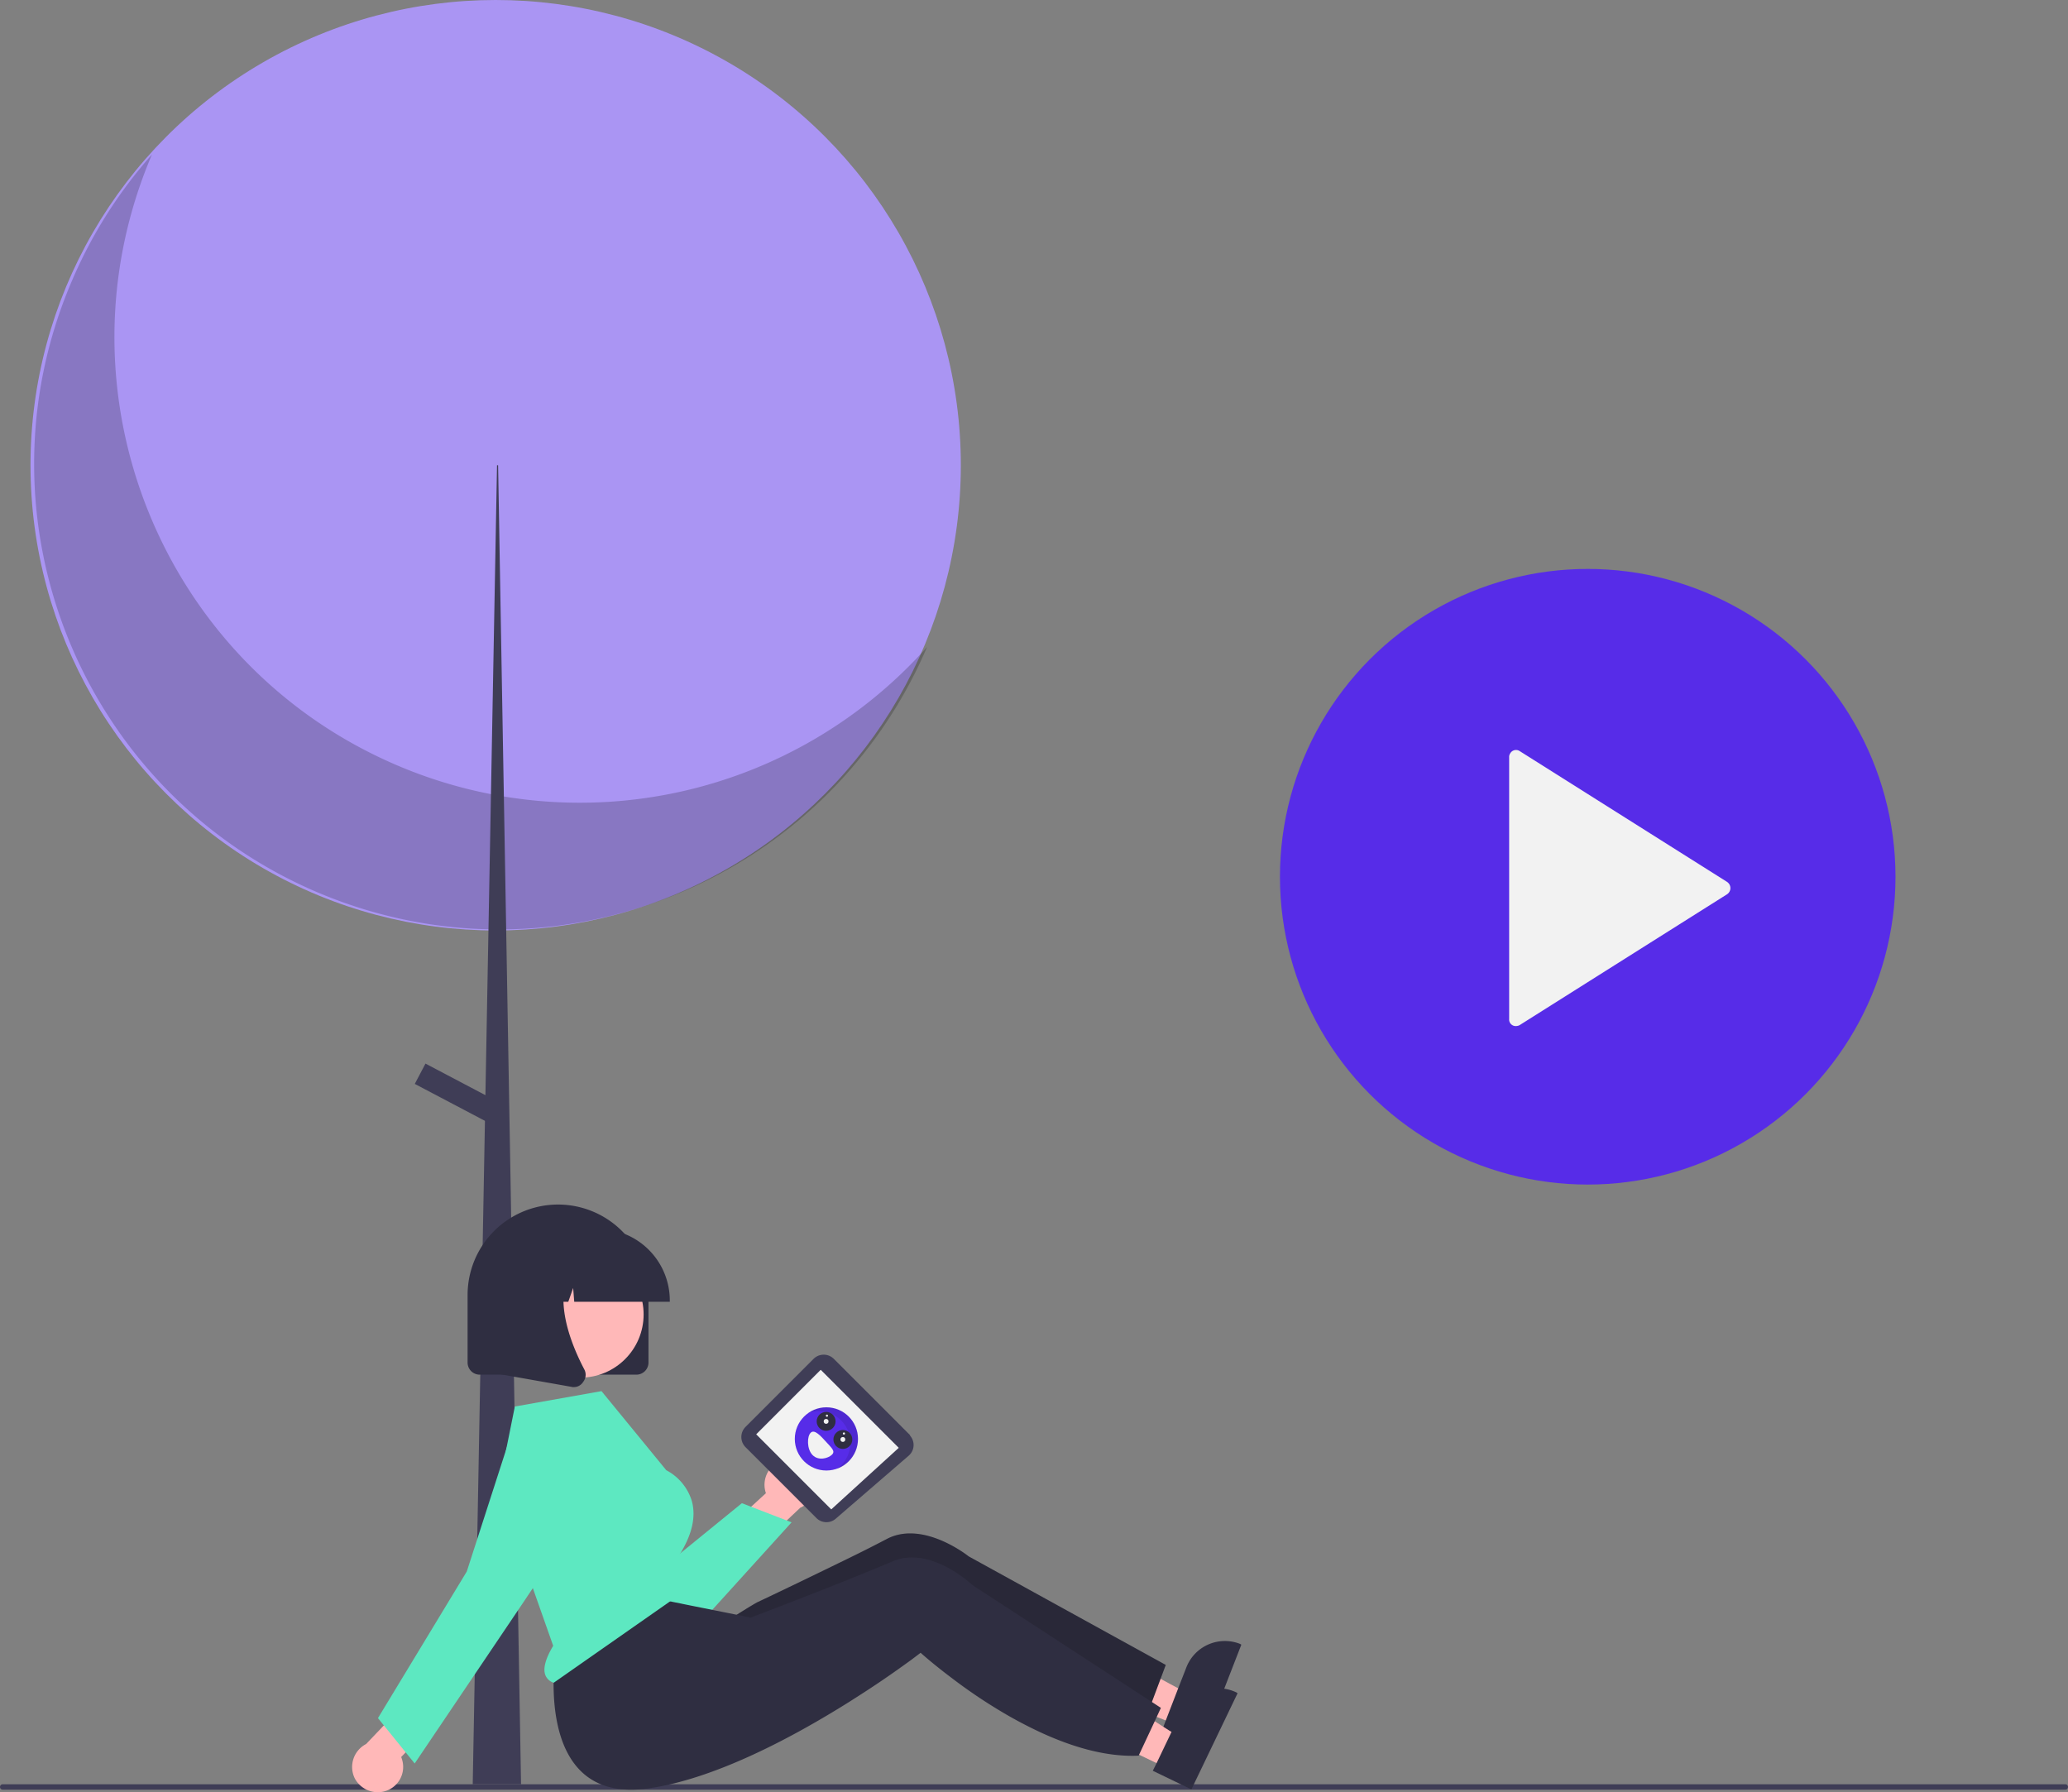 <?xml version="1.0" encoding="utf-8"?>
<svg id="video_streaming_detente" xmlns="http://www.w3.org/2000/svg" width="766" height="663.756" viewBox="0 0 766 663.756">
  <rect x="0" y="0" width="766" height="663.756" fill="#808080" stroke="none"/>
  <path id="Tracé_16241" data-name="Tracé 16241" d="M435.5,638.6l4.5-11.4-42-22.6-6.5,16.9Z" fill="#ffb8b8"/>
  <path id="Tracé_16242" data-name="Tracé 16242" d="M459.3,608.8a15.318,15.318,0,0,0-19.9,8.8h0l-3,7.7-4.6,11.9-1.1,2.9,14.8,5.8,14.3-36.8Z" fill="#2f2e41"/>
  <path id="Tracé_16243" data-name="Tracé 16243" d="M431.8,616.6l-1.9,5.1-4.8,12.8-.1.3c-12.3,1.6-25.8-1.5-38.2-6.3a147.2,147.2,0,0,1-14.6-6.5c-7-3.6-13.4-7.3-18.4-10.5-7.6-4.9-12.3-8.5-12.3-8.5s-1.2,1.1-3.5,3c-3,2.6-7.8,6.6-13.9,11.3q-3.45,2.7-7.5,5.7c-19.6,14.5-44.8-24.3-44.8-24.3s7.1-4.5,8.9-5.4c6-2.8,19.9-9.5,32-15.4,6.2-3,11.9-5.9,15.7-7.9,13.5-7.2,30.4,6.4,30.4,6.4Z" fill="#2f2e41"/>
  <path id="Tracé_16244" data-name="Tracé 16244" d="M431.8,616.6l-1.9,5.1-4.8,12.8-.1.3c-12.3,1.6-25.8-1.5-38.2-6.3a147.2,147.2,0,0,1-14.6-6.5c-7-3.6-13.4-7.3-18.4-10.5-7.6-4.9-12.3-8.5-12.3-8.5s-1.2,1.1-3.5,3c-3,2.6-7.8,6.6-13.9,11.3q-3.45,2.7-7.5,5.7c-19.6,14.5-44.8-24.3-44.8-24.3s7.1-4.5,8.9-5.4c6-2.8,19.9-9.5,32-15.4,6.2-3,11.9-5.9,15.7-7.9,13.5-7.2,30.4,6.4,30.4,6.4Z" opacity="0.14"/>
  <circle id="Ellipse_2492" data-name="Ellipse 2492" cx="172.3" cy="172.3" r="172.3" transform="translate(11.3 0)" fill="#aa95f3"/>
  <path id="Tracé_16245" data-name="Tracé 16245" d="M56.3,57.2C18.9,144.7,59.5,246,147,283.4a172.271,172.271,0,0,0,196.4-43.8C306,327.1,204.7,367.7,117.2,330.3,29.8,292.9-10.9,191.6,26.6,104.1A171.745,171.745,0,0,1,56.3,57.2Z" opacity="0.2"/>
  <path id="Tracé_16246" data-name="Tracé 16246" d="M184.1,172.3h.4L193,660.8H175.1Z" fill="#3f3d56"/>
  <rect id="Rectangle_3342" data-name="Rectangle 3342" width="8.5" height="32.2" transform="translate(153.639 401.421) rotate(-62.233)" fill="#3f3d56"/>
  <path id="Tracé_16247" data-name="Tracé 16247" d="M765,662.8H1a1,1,0,0,1,0-2H765a1,1,0,0,1,0,2Z" fill="#3f3d56"/>
  <path id="Tracé_16248" data-name="Tracé 16248" d="M235.7,509.1h-58a4.481,4.481,0,0,1-4.5-4.5v-25a33.5,33.5,0,0,1,67,0v25A4.481,4.481,0,0,1,235.7,509.1Z" fill="#2f2e41"/>
  <path id="Tracé_16249" data-name="Tracé 16249" d="M290.9,540.5a9.568,9.568,0,0,0-7.2,12.5l-15.8,14.5,6.5,11.7,22-20.8a9.432,9.432,0,0,0-5.5-17.9Z" fill="#ffb8b8"/>
  <path id="Tracé_16250" data-name="Tracé 16250" d="M243.4,606.4a14.772,14.772,0,0,1-2.1-.1A25.113,25.113,0,0,1,221,592.7l-25.3-48.6a13.922,13.922,0,0,1,24.1-13.9l23.3,52.3,31.7-25.8,18.4,7.1-31,34.2A25.025,25.025,0,0,1,243.4,606.4Z" fill="#5de8c1"/>
  <path id="Tracé_16251" data-name="Tracé 16251" d="M336.9,531.3l-28.1-28.1a5.313,5.313,0,0,0-7.4,0l-25.3,25.3a5.313,5.313,0,0,0,0,7.4l26.3,26.3a5.242,5.242,0,0,0,7.1.3l27.1-23.4a5.231,5.231,0,0,0,.5-7.4h0A.52.52,0,0,0,336.9,531.3Z" fill="#3f3d56"/>
  <path id="Tracé_16252" data-name="Tracé 16252" d="M332.9,536.2,304,507.3l-23.9,23.9L307.9,559Z" fill="#f2f2f2"/>
  <circle id="Ellipse_2493" data-name="Ellipse 2493" cx="11.7" cy="11.7" r="11.7" transform="translate(294.4 521.2)" fill="#572ce8"/>
  <path id="Tracé_16253" data-name="Tracé 16253" d="M311.3,542.9a11.738,11.738,0,0,0-12-19.6,11.776,11.776,0,0,1,13.5,19.3,15.092,15.092,0,0,1-2.8,1.5A14.179,14.179,0,0,1,311.3,542.9Z" opacity="0.1"/>
  <path id="Tracé_16254" data-name="Tracé 16254" d="M300.3,530.6c-1.4,1.3-1.5,6.1.7,8.3s5.7,1.2,7.1-.1.1-2.4-2-4.7S301.7,529.2,300.3,530.6Z" fill="#f2f2f2"/>
  <circle id="Ellipse_2494" data-name="Ellipse 2494" cx="3.5" cy="3.5" r="3.5" transform="translate(308.7 529.6)" fill="#2f2e41"/>
  <circle id="Ellipse_2495" data-name="Ellipse 2495" cx="3.5" cy="3.5" r="3.5" transform="translate(302.5 522.9)" fill="#2f2e41"/>
  <circle id="Ellipse_2496" data-name="Ellipse 2496" cx="0.9" cy="0.9" r="0.9" transform="translate(311.3 532.2)" fill="#f2f2f2"/>
  <circle id="Ellipse_2497" data-name="Ellipse 2497" cx="0.4" cy="0.4" r="0.4" transform="translate(312.2 530.5)" fill="#f2f2f2"/>
  <circle id="Ellipse_2498" data-name="Ellipse 2498" cx="0.4" cy="0.4" r="0.4" transform="translate(305.9 523.9)" fill="#f2f2f2"/>
  <circle id="Ellipse_2499" data-name="Ellipse 2499" cx="0.9" cy="0.9" r="0.9" transform="translate(305.1 525.5)" fill="#f2f2f2"/>
  <path id="Tracé_16255" data-name="Tracé 16255" d="M432,654.7l5.3-11.1-40.1-25.7-7.8,16.3Z" fill="#ffb8b8"/>
  <path id="Tracé_16256" data-name="Tracé 16256" d="M458,626.8a15.291,15.291,0,0,0-20.5,7.2h0l-3.6,7.5L428.4,653l-1.4,2.8,14.3,6.9,17.1-35.6Z" fill="#2f2e41"/>
  <path id="Tracé_16257" data-name="Tracé 16257" d="M430,632.5l-2.3,5-5.8,12.4-.1.3c-12.4.6-25.6-3.5-37.6-9.2a159.949,159.949,0,0,1-14.1-7.6,193.68,193.68,0,0,1-17.5-11.9c-7.2-5.4-11.6-9.4-11.6-9.4s-1.3,1-3.7,2.8c-3.2,2.3-8.3,6-14.7,10.2-2.4,1.6-5.1,3.3-7.9,5.1-20.7,13-50,28.8-75,32.2-43.9,5.9-33.6-52.7-33.6-52.7L241,591.6l14.8,3,16.5,3.3,5.8,1.2s1.1-.4,3-1.2c6.1-2.3,20.6-7.9,33.1-12.9,6.4-2.6,12.3-5,16.3-6.7,14.1-6.2,29.8,8.8,29.8,8.8Z" fill="#2f2e41"/>
  <path id="Tracé_16258" data-name="Tracé 16258" d="M142.1,663.5a9.36,9.36,0,0,0,7-11.2,9.83,9.83,0,0,0-.5-1.6l15-15.3L156.5,624l-20.9,21.9a9.564,9.564,0,0,0-4.2,12.7,9.661,9.661,0,0,0,10.7,4.9Z" fill="#ffb8b8"/>
  <circle id="Ellipse_2500" data-name="Ellipse 2500" cx="23.4" cy="23.4" r="23.4" transform="translate(191.6 463.4)" fill="#ffb8b8"/>
  <path id="Tracé_16259" data-name="Tracé 16259" d="M184.5,551.7l20.4,57.8-.1.2c-2.8,4.7-3.8,8.5-2.7,10.9a4.827,4.827,0,0,0,3,2.6l48.2-33.7L251.6,576l.1-.2q7.05-11.25,4.5-20.1a19.227,19.227,0,0,0-9.2-11.1l-.2-.1-24-29.3-32.1,5.7Z" fill="#5de8c1"/>
  <path id="Tracé_16260" data-name="Tracé 16260" d="M153.6,653.1,140,636.3,172.9,582l15.3-47.4.5.2-.5-.2a19.069,19.069,0,0,1,36.3,11.7,15.818,15.818,0,0,1-2.3,4.7L194,593.2Z" fill="#5de8c1"/>
  <path id="Tracé_16261" data-name="Tracé 16261" d="M248.2,482.1H212.7l-.4-5.1-1.8,5.1H205l-.7-10.1-3.6,10.1H190.1v-.5a26.546,26.546,0,0,1,26.5-26.5h5a26.546,26.546,0,0,1,26.5,26.5v.5Z" fill="#2f2e41"/>
  <path id="Tracé_16262" data-name="Tracé 16262" d="M212.4,513.7a2.2,2.2,0,0,1-.8-.1l-26-4.6V466.1h28.6l-.7.8c-9.8,11.5-2.4,30.1,2.9,40.2a4.256,4.256,0,0,1-.4,4.7A4.018,4.018,0,0,1,212.4,513.7Z" fill="#2f2e41"/>
  <circle id="Ellipse_2501" data-name="Ellipse 2501" cx="114" cy="114" r="114" transform="translate(474.1 210.7)" fill="#572ce8"/>
  <path id="Tracé_16263" data-name="Tracé 16263" d="M559,280.4v97a2.419,2.419,0,0,0,2.4,2.6,3.194,3.194,0,0,0,1.4-.3l76.9-48.5a2.734,2.734,0,0,0,.8-3.8,3.044,3.044,0,0,0-.8-.8l-76.9-48.5a2.467,2.467,0,0,0-3.4.9A2.3,2.3,0,0,0,559,280.4Z" fill="#f2f2f2"/>
</svg>
